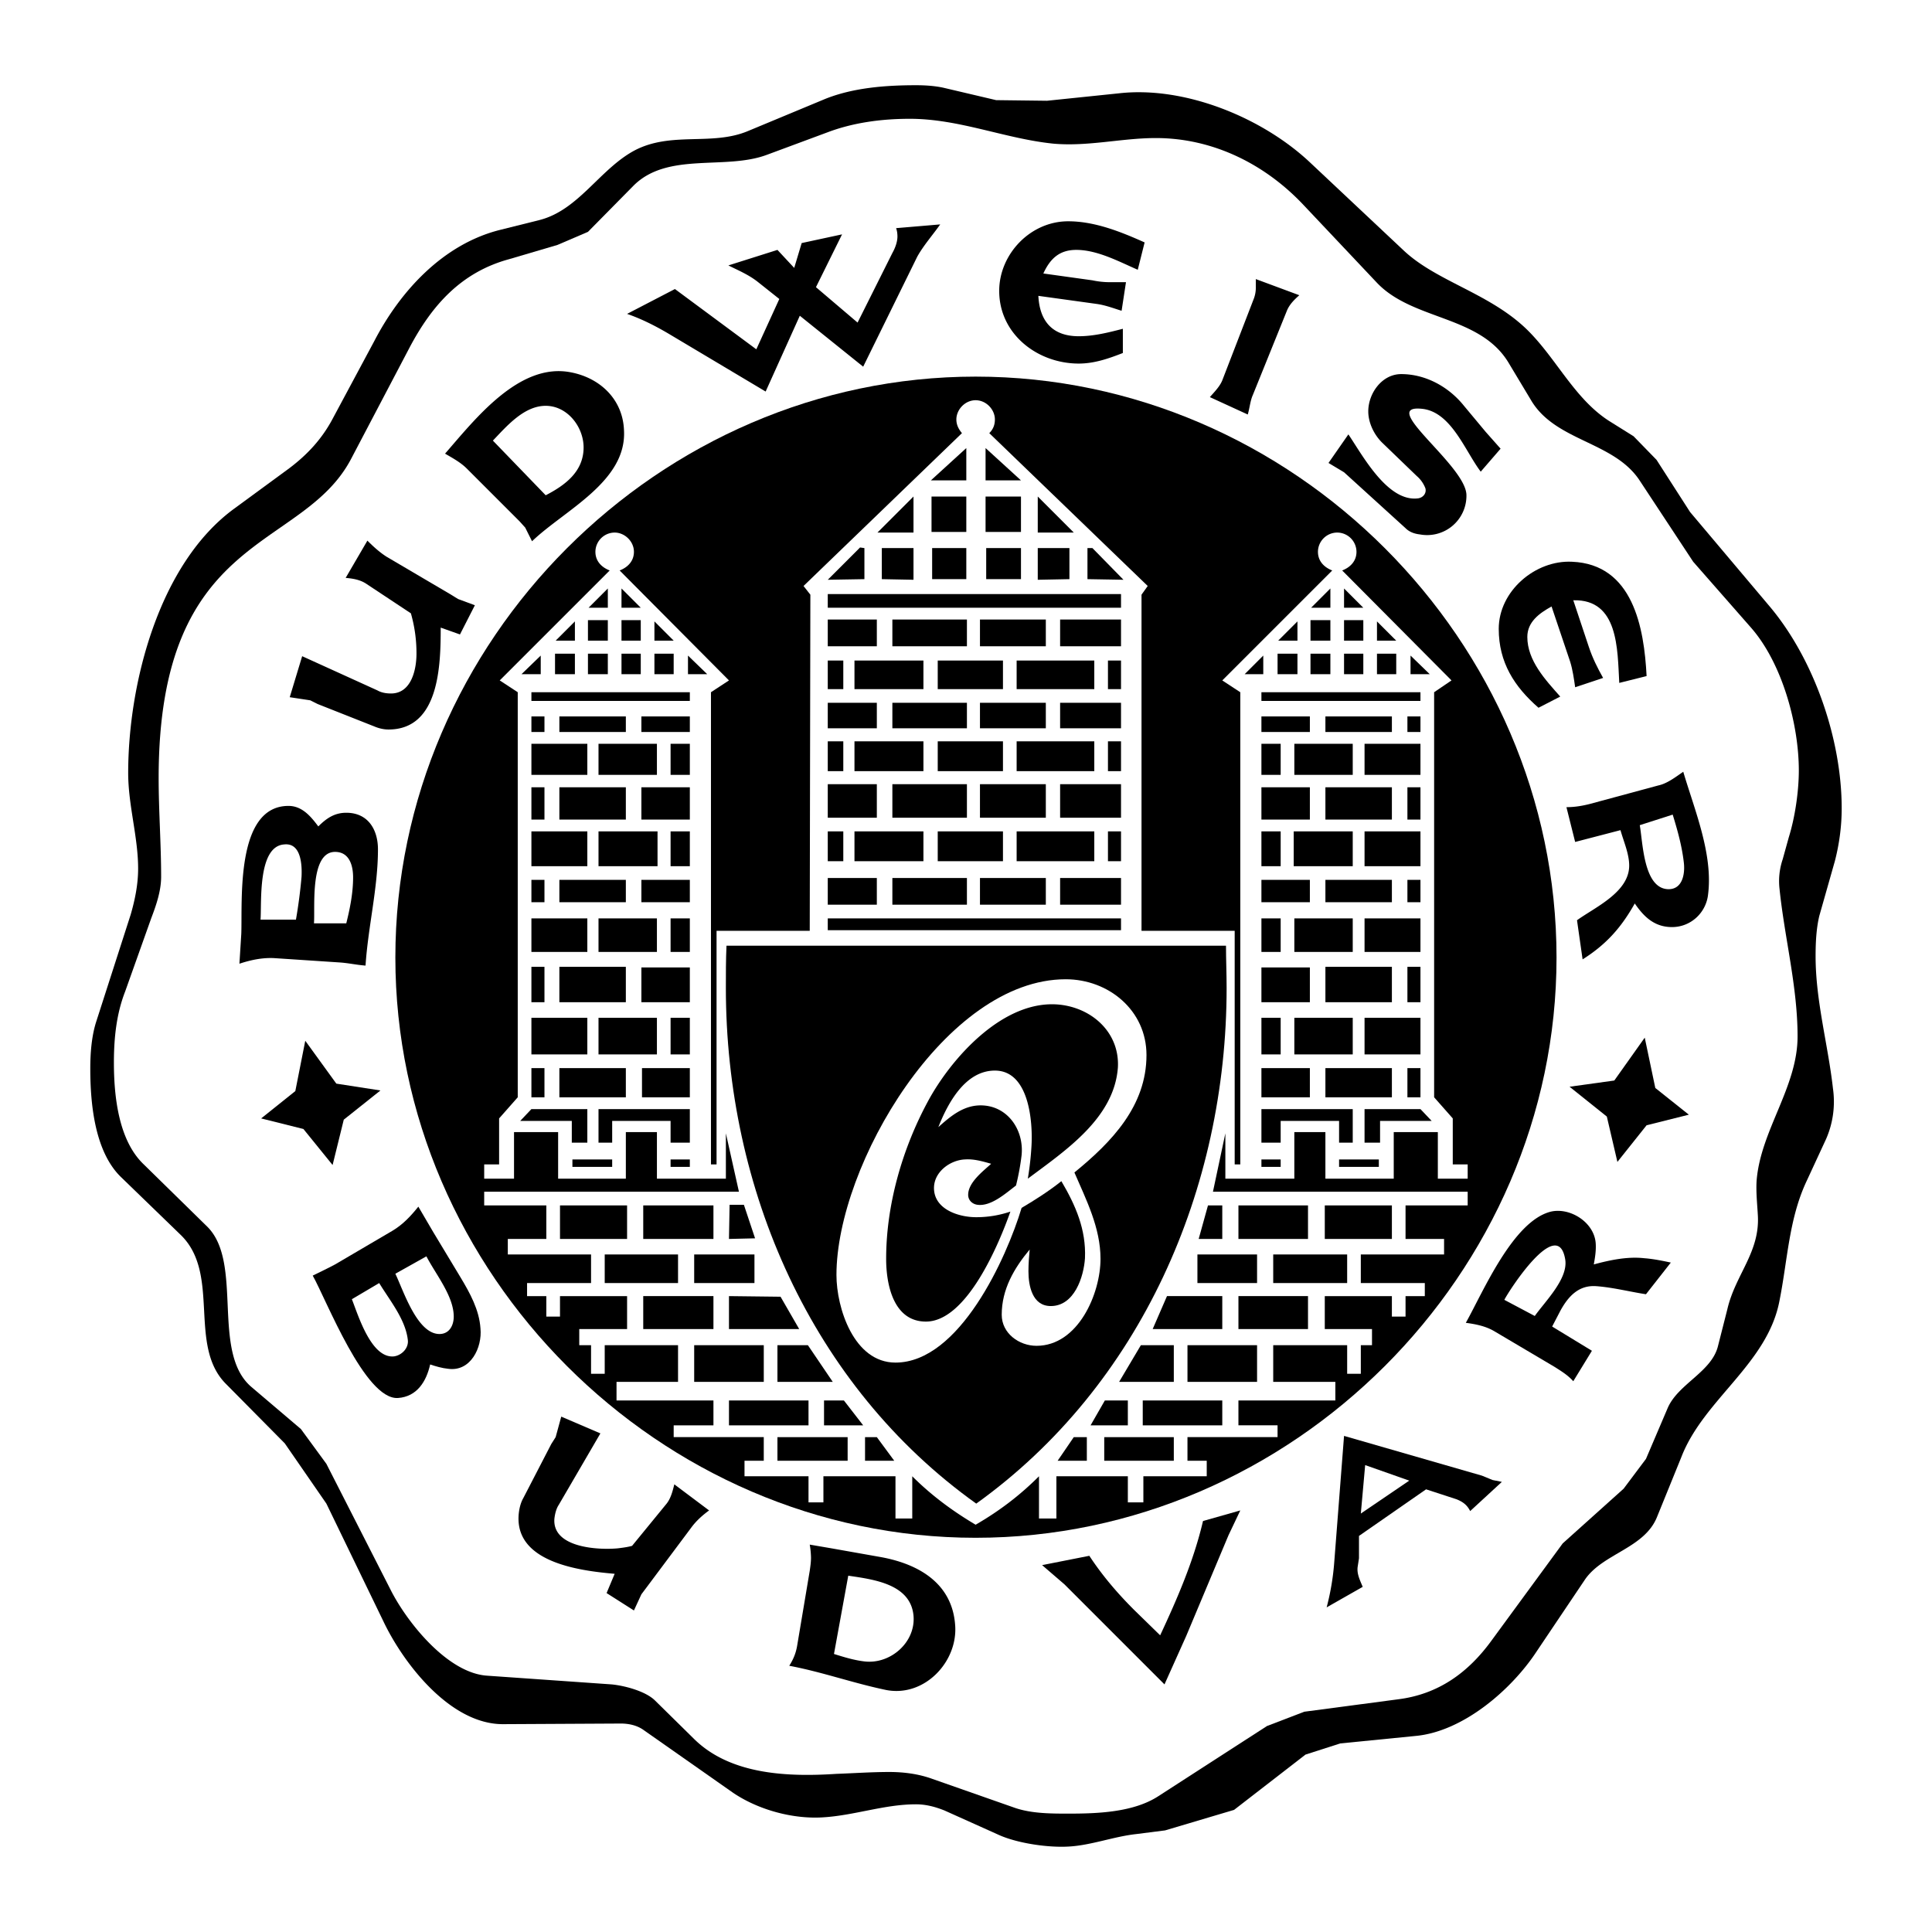 <svg xmlns="http://www.w3.org/2000/svg" width="2500" height="2500" viewBox="0 0 192.756 192.756"><g fill-rule="evenodd" clip-rule="evenodd"><path fill="#fff" d="M0 0h192.756v192.756H0V0z"/><path d="M168.621 51.088l7.996 9.483c4.4 5.269 7.129 13.203 7.129 20.083 0 1.797-.248 3.595-.684 5.268l-1.549 5.455c-.311 1.302-.371 2.728-.371 4.029 0 4.463 1.24 8.802 1.734 13.203a9.294 9.294 0 0 1-.682 5.02l-1.922 4.153c-1.797 3.781-1.92 7.935-2.727 11.963-1.178 6.323-7.562 9.856-9.793 15.621l-2.418 5.95c-1.24 3.161-5.393 3.657-7.191 6.261l-4.834 7.189c-2.479 3.782-7.314 7.997-12.086 8.431l-7.502.744-3.471 1.115-7.127 5.517-6.881 2.046-2.914.371c-2.23.249-4.463 1.116-6.693 1.24-2.047.124-5.021-.311-6.881-1.115l-5.517-2.48c-.93-.372-1.86-.619-2.851-.619-3.162 0-6.137 1.115-9.298 1.302-2.975.186-6.446-.744-8.987-2.479l-8.926-6.261c-.62-.434-1.425-.62-2.231-.62l-11.777.062c-5.269 0-9.917-6.074-11.901-10.228l-5.703-11.777-4.153-6.013-5.827-5.889c-3.905-3.843-.496-11.033-4.587-14.938l-5.888-5.703c-2.666-2.541-3.1-7.376-3.1-10.848 0-1.55.125-3.161.558-4.587l3.471-10.785c.434-1.487.744-3.037.744-4.587 0-3.161-.992-6.322-.992-9.545 0-8.864 3.037-20.827 10.538-26.343l5.579-4.092c1.797-1.363 3.223-2.913 4.277-4.896l4.153-7.748c2.603-5.021 6.88-9.67 12.521-11.096l3.967-.991c3.905-.992 6.013-5.083 9.484-6.942 3.657-1.922 7.686-.434 11.281-1.922l7.748-3.223c2.79-1.116 6.013-1.364 9.05-1.364.93 0 1.859.062 2.727.248l5.27 1.24 5.082.062 7.189-.744c6.633-.743 14.381 2.479 19.092 6.942l9.299 8.74c3.223 3.037 8.367 4.215 12.086 7.686 3.037 2.852 4.836 7.004 8.369 9.297l2.479 1.55 2.293 2.355 3.348 5.209z"/><path d="M155.914 153.983l6.074-5.455 2.232-2.976 2.17-5.083c1.053-2.417 4.4-3.595 5.02-6.198l.93-3.657c.807-3.471 3.285-5.703 3.037-9.422-.061-1.115-.186-2.231-.123-3.347.371-5.021 4.09-9.36 4.09-14.442 0-4.959-1.301-9.855-1.797-14.69a6.794 6.794 0 0 1 .311-2.976l.619-2.231c.619-1.984.992-4.587.992-6.633 0-4.648-1.674-10.723-4.773-14.256l-5.764-6.57-5.393-8.182c-2.604-3.843-8.369-3.843-10.785-7.934l-2.232-3.719c-2.852-4.773-9.545-4.215-13.141-7.997l-7.314-7.748c-3.844-4.091-9.049-6.694-14.752-6.694-3.41 0-6.758.868-10.229.558-4.834-.496-9.359-2.479-14.318-2.479-2.789 0-5.641.372-8.244 1.363l-6.013 2.231c-4.153 1.55-9.855-.31-13.265 3.038l-4.587 4.649-3.037 1.302-4.835 1.425c-4.772 1.302-7.686 4.587-9.918 8.802l-5.826 11.095c-4.896 9.36-19.215 7.19-19.215 31.86 0 3.285.248 6.57.248 9.855 0 1.426-.496 2.852-.992 4.153l-2.604 7.314c-.868 2.231-1.116 4.648-1.116 7.066 0 3.284.434 7.748 2.976 10.165l6.322 6.198c3.658 3.596.372 12.521 4.401 15.992l4.958 4.215 2.542 3.472 6.447 12.645c1.611 3.162 5.641 8.244 9.607 8.492l12.397.868c1.302.123 3.409.682 4.339 1.611l3.905 3.843c3.657 3.596 9.422 3.781 14.194 3.472 1.736-.062 3.533-.187 5.269-.187 1.426 0 2.914.187 4.277.682l8.307 2.913c1.672.559 3.594.559 5.33.559 2.85 0 6.445-.124 8.926-1.735l10.848-7.005 3.719-1.426 9.359-1.239c3.967-.496 6.943-2.604 9.297-5.826l7.13-9.731z" fill="#fff"/><path d="M93.805 22.389c-.744 1.054-1.674 2.107-2.293 3.224l-5.393 10.971-6.322-5.082-3.409 7.562-9.67-5.764c-1.364-.806-2.727-1.488-4.153-1.984l4.773-2.479 8.12 6.013 2.294-5.021-2.108-1.674c-.93-.744-1.984-1.178-2.975-1.674l4.897-1.549 1.673 1.797.744-2.479 4.029-.868-2.604 5.269 4.153 3.533 3.471-6.942c.311-.558.559-1.24.497-1.86a2.17 2.17 0 0 0-.125-.62l4.401-.373zM114.199 24.187l-.684 2.727c-1.859-.806-4.029-1.983-6.135-1.983-1.674 0-2.604.868-3.285 2.355l4.896.682a8.344 8.344 0 0 0 1.797.186h1.551l-.436 2.851c-.805-.248-1.611-.558-2.479-.681l-5.826-.807c.123 2.479 1.363 4.029 4.027 4.029 1.488 0 2.977-.372 4.402-.744v2.417c-1.426.558-2.852 1.054-4.402 1.054-4.09 0-7.934-2.914-7.934-7.252 0-3.657 3.1-6.943 6.881-6.943 2.668.001 5.272 1.055 7.627 2.109zM125.293 27.844l4.34 1.611c-.496.434-.992.93-1.24 1.549l-3.408 8.43c-.248.558-.311 1.302-.496 1.921l-3.781-1.735c.434-.496.992-1.054 1.24-1.673l3.16-8.183a3.12 3.12 0 0 0 .186-1.054l-.001-.866zM44.403 45.261c2.975-3.409 7.376-9.111 12.521-8.119 2.976.558 5.208 2.727 5.331 5.764.31 5.145-5.951 7.996-9.173 11.095l-.682-1.363-.558-.62-5.269-5.269c-.62-.62-1.426-1.054-2.17-1.488zM149.715 44.765l-1.982 2.293c-1.551-2.045-2.914-5.888-5.766-6.261-4.709-.558 4.34 5.641 4.34 8.616a3.923 3.923 0 0 1-4.648 3.905c-.559-.062-1.055-.248-1.426-.62l-6.137-5.579-1.551-.93 1.984-2.851c1.426 2.107 3.904 6.756 6.943 6.384.494-.062.867-.496.744-.992a3.025 3.025 0 0 0-.869-1.24l-3.471-3.347c-.807-.806-1.363-1.984-1.363-3.1 0-1.797 1.363-3.719 3.285-3.719 2.479 0 4.771 1.302 6.26 3.161l2.17 2.604 1.487 1.676zM36.655 53.939c.62.62 1.24 1.178 1.922 1.612l6.322 3.719.806.496 1.673.62-1.487 2.913-1.922-.682c0 3.719-.124 10.166-5.207 10.166-.496 0-.992-.124-1.425-.31l-5.641-2.231-.744-.372-2.045-.31 1.24-4.092 7.5 3.409c.434.248.93.311 1.364.311 2.045 0 2.541-2.417 2.541-3.967a14.38 14.38 0 0 0-.558-4.029l-4.401-2.914c-.62-.434-1.364-.558-2.107-.62l2.169-3.719zM167.939 76.998c1.115 3.781 2.975 8.182 2.48 12.211-.188 1.859-1.736 3.286-3.596 3.286-1.736 0-2.789-.992-3.721-2.355-1.361 2.417-2.85 4.09-5.205 5.578l-.559-3.905c1.797-1.301 5.207-2.789 5.207-5.455 0-1.177-.559-2.417-.869-3.533l-4.523 1.177-.869-3.471c.807 0 1.551-.124 2.295-.31l6.881-1.859c.868-.187 1.673-.807 2.479-1.364zM31.758 82.452c.806-.806 1.612-1.363 2.79-1.363 2.169 0 3.161 1.673 3.161 3.657 0 3.843-.991 7.749-1.239 11.591-.868-.062-1.673-.248-2.542-.31l-6.57-.435c-1.177-.062-2.355.186-3.471.558l.186-2.975c.125-3.224-.62-12.769 4.711-12.769 1.363.001 2.23 1.054 2.974 2.046zM30.457 103.837l3.099 4.277 4.401.682-3.658 2.913-1.115 4.524-2.913-3.594-4.215-1.054 3.409-2.727.992-5.021zM134.096 143.26l13.76 3.967 1.055.434.93.187-3.162 2.913c-.309-.62-.742-.931-1.363-1.179l-3.037-.991-6.693 4.649v2.23l-.125.807c-.123.743.248 1.426.496 2.045l-3.596 2.046c.373-1.426.621-2.851.744-4.339l.991-12.769zM120.025 151.751l3.719-1.054-1.178 2.479-4.215 10.041-2.17 4.836-1.859-1.859-8.119-8.121-2.232-1.921 4.711-.93c1.303 1.983 2.789 3.719 4.463 5.393l2.604 2.541c1.735-3.718 3.347-7.438 4.276-11.405z"/><path d="M39.445 95.531c0-31.612 26.343-57.956 57.893-57.956 31.613 0 57.957 26.344 57.957 57.956 0 31.55-26.406 57.894-57.957 57.894-31.55 0-57.893-26.405-57.893-57.894zM164.096 103.526l1.054 5.022 3.346 2.665-4.215 1.055-2.912 3.656-1.055-4.525-3.718-2.975 4.463-.62 3.037-4.278zM164.281 67.452l-2.727.682c-.186-3.348-.062-8.368-4.586-8.244l1.549 4.649c.371 1.116.867 2.107 1.426 3.099l-2.789.93c-.125-.868-.248-1.735-.496-2.542l-1.859-5.517c-1.24.682-2.418 1.549-2.418 3.038 0 2.355 1.797 4.277 3.285 5.95l-2.17 1.116c-2.416-2.108-3.967-4.525-3.967-7.873 0-3.781 3.658-6.88 7.314-6.694 6.075.248 7.192 6.571 7.438 11.406zM42.916 136.132c-.372 1.673-1.302 3.222-3.223 3.347-3.285.186-7.128-9.794-8.492-12.212.744-.371 1.549-.743 2.231-1.115l5.703-3.347c1.054-.62 1.86-1.488 2.604-2.418l1.488 2.541 2.727 4.525c.93 1.55 1.859 3.224 1.983 5.083.187 1.922-.991 4.339-3.223 4.028-.621-.061-1.24-.247-1.798-.432z"/><path d="M70.747 150.697c-.682.496-1.302 1.054-1.797 1.736l-4.401 5.888-.558.744-.744 1.611-2.727-1.735.805-1.922c-3.595-.31-10.227-1.177-9.545-6.198.062-.434.186-.93.434-1.363l2.79-5.393.434-.683.558-2.045 3.905 1.674-4.153 7.128c-.248.372-.372.868-.434 1.363-.248 2.914 4.339 3.161 6.322 2.976.496-.062.991-.124 1.426-.248l3.347-4.091c.496-.559.682-1.301.868-2.045l3.47 2.603zM80.788 154.106l2.17.372 4.897.868c3.781.682 7.128 2.603 7.438 6.756.31 3.657-3.038 7.252-6.88 6.509-3.285-.682-6.385-1.798-9.669-2.417.434-.683.682-1.303.806-2.108l1.239-7.376c.062-.434.125-.867.125-1.302a8.582 8.582 0 0 0-.126-1.302zM146.244 131.979c1.736-3.1 4.711-10.166 8.492-11.096 1.922-.435 4.277 1.054 4.463 3.099.062.744-.062 1.488-.186 2.17 1.611-.434 3.348-.806 5.021-.62.867.062 1.797.248 2.664.435l-2.479 3.16c-1.613-.247-3.285-.681-4.959-.805-1.736-.125-2.789.992-3.596 2.479l-.805 1.549 3.967 2.418-1.859 3.037c-.559-.62-1.178-.991-1.859-1.426l-6.076-3.595c-.866-.496-1.858-.681-2.788-.805z"/><path d="M123.186 92.866h-9.297V59.332l.619-.868-15.807-15.249c.373-.372.559-.805.559-1.363 0-.992-.867-1.921-1.922-1.921-1.053 0-1.921.93-1.921 1.921 0 .558.248.992.558 1.363L80.168 58.464l.682.868-.062 33.534h-9.297v23.306h-.558V69.063l1.797-1.178-10.909-10.97c.806-.31 1.426-.93 1.426-1.86 0-1.054-.93-1.921-1.922-1.921a1.931 1.931 0 0 0-1.921 1.921c0 .93.62 1.55 1.426 1.86l-10.972 10.97 1.797 1.178v40.414l-1.859 2.107v4.587h-1.488v1.426h2.976v-4.649h4.4v4.649h6.757v-4.649h3.1v4.649h6.88v-4.524l1.302 5.826H48.308v1.363h6.199v3.348h-3.843v1.549h8.306v2.852h-6.384v1.303h1.921v2.045h1.364v-2.045h6.694v3.285h-4.772v1.61h1.177v2.853h1.363v-2.853h7.315v3.658h-6.137v1.859h9.669v2.479h-3.967v1.177h8.988v2.356H74.28v1.55h6.385v2.603h1.487v-2.603h7.19v4.214h1.674v-4.214c1.921 1.921 4.029 3.471 6.322 4.834 2.355-1.363 4.4-2.913 6.322-4.834v4.214h1.736v-4.214h7.129v2.603h1.549v-2.603h6.322v-1.55h-1.922v-2.356h8.988v-1.177h-3.904v-2.479h9.67v-1.859h-6.199v-3.658h7.377v2.853h1.363v-2.853h1.115v-1.61h-4.711v-3.285h6.695v2.045h1.363v-2.045h1.922v-1.303h-6.385v-2.852h8.307v-1.549h-3.844v-3.348h6.199v-1.363h-25.414l1.238-5.826v4.524h6.881v-4.649h3.1v4.649h6.818v-4.649h4.4v4.649h2.977v-1.426h-1.488v-4.587l-1.859-2.107V69.063l1.734-1.178-10.907-10.97c.805-.31 1.426-.93 1.426-1.86a1.931 1.931 0 0 0-1.922-1.921 1.93 1.93 0 0 0-1.922 1.921c0 .93.619 1.55 1.426 1.86l-10.971 10.971 1.797 1.178v47.108h-.559V92.866h.001zM49.176 43.959l5.269 5.455c1.921-.992 3.781-2.355 3.781-4.772 0-2.046-1.612-4.153-3.781-4.153-2.17-.001-3.905 2.045-5.269 3.47zM166.885 81.274l-3.285 1.054c.311 1.736.373 6.261 2.791 6.385 1.424.062 1.734-1.426 1.611-2.604-.188-1.673-.621-3.223-1.117-4.835zM25.994 91.75h3.533a50.51 50.51 0 0 0 .558-4.277c.062-1.239-.062-3.409-1.735-3.223-2.666.186-2.232 5.826-2.356 7.5zM31.325 92.122h3.223c.372-1.488.681-3.037.681-4.586 0-1.178-.371-2.542-1.797-2.542-2.541-.001-1.984 5.516-2.107 7.128zM136.203 146.173l-.433 4.835 4.834-3.286-4.401-1.549zM42.543 125.346l-3.099 1.735c.806 1.674 2.169 6.013 4.401 6.013.991 0 1.425-.868 1.425-1.735.001-2.046-1.796-4.215-2.727-6.013zM37.833 128.011l-2.727 1.612c.619 1.55 1.921 5.95 4.215 5.702.806-.124 1.487-.867 1.363-1.674-.247-2.045-1.797-3.905-2.851-5.64zM84.631 157.206l-1.425 7.811c.992.31 1.983.619 3.037.743 2.603.31 5.145-1.922 4.896-4.587-.309-3.161-4.028-3.595-6.508-3.967zM150.088 129.685l3.037 1.611c1.053-1.487 3.348-3.719 3.037-5.641-.744-4.463-5.641 3.161-6.074 4.03z" fill="#fff"/><path d="M111.844 59.27v1.364H82.586V59.27h29.258zM104.342 61.811v2.665h-6.571v-2.665h6.571zM105.768 61.811h6.076v2.665h-6.076v-2.665zM87.482 61.811v2.665h-4.896v-2.665h4.896zM89.032 61.811h7.438v2.665h-7.438v-2.665zM109.178 65.902v2.851h-7.748v-2.851h7.748zM82.586 65.902h1.55v2.851h-1.55v-2.851zM85.251 65.902h6.88v2.851h-6.88v-2.851zM93.558 65.902h6.508v2.851h-6.508v-2.851zM110.541 65.902h1.303v2.851h-1.303v-2.851zM53.019 69.063h15.806v.868H53.019v-.868zM97.771 70.117h6.571v2.542h-6.571v-2.542zM105.768 70.117h6.076v2.542h-6.076v-2.542zM82.586 70.117h4.896v2.542h-4.896v-2.542zM89.032 70.117h7.438v2.542h-7.438v-2.542zM62.441 71.481v1.55h-6.632v-1.55h6.632zM63.991 71.481h4.834v1.55h-4.834v-1.55zM53.019 71.481h1.302v1.55h-1.302v-1.55zM109.178 73.96v2.976h-7.748V73.96h7.748zM110.541 73.96h1.303v2.976h-1.303V73.96zM92.131 73.96v2.976h-6.88V73.96h6.88zM93.558 73.96h6.508v2.976h-6.508V73.96zM53.019 74.208h5.579v3.099h-5.579v-3.099zM59.713 74.208h5.828v3.099h-5.828v-3.099zM68.825 74.208v3.099h-1.921v-3.099h1.921zM82.586 73.96h1.55v2.976h-1.55V73.96zM111.844 78.237v3.347h-6.076v-3.347h6.076zM62.441 78.547v3.224h-6.632v-3.224h6.632zM63.991 78.547h4.834v3.224h-4.834v-3.224zM96.47 78.237v3.347h-7.438v-3.347h7.438zM97.771 78.237h6.571v3.347h-6.571v-3.347zM53.019 78.547h1.302v3.224h-1.302v-3.224zM82.586 78.237h4.896v3.347h-4.896v-3.347zM65.602 82.948v3.471h-5.889v-3.471h5.889zM68.825 82.948v3.471h-1.921v-3.471h1.921zM109.178 82.948v2.975h-7.748v-2.975h7.748zM53.019 82.948h5.579v3.471h-5.579v-3.471zM85.251 82.948h6.88v2.975h-6.88v-2.975zM93.558 82.948h6.508v2.975h-6.508v-2.975zM110.541 82.948h1.303v2.975h-1.303v-2.975zM84.136 82.948v2.975h-1.55v-2.975h1.55zM55.809 87.783h6.632v2.232h-6.632v-2.232zM63.991 87.783h4.834v2.232h-4.834v-2.232zM104.342 87.597v2.665h-6.571v-2.665h6.571zM111.844 87.597v2.665h-6.076v-2.665h6.076zM53.019 87.783h1.302v2.232h-1.302v-2.232zM82.586 87.597h4.896v2.665h-4.896v-2.665zM89.032 87.597h7.438v2.665h-7.438v-2.665zM53.019 91.626h5.579v3.347h-5.579v-3.347zM65.541 91.626v3.347h-5.828v-3.347h5.828zM111.844 91.626v1.178H82.586v-1.178h29.258zM66.904 91.626h1.921v3.347h-1.921v-3.347zM62.441 96.461v3.533h-6.632v-3.533h6.632zM68.825 96.522v3.472h-4.834v-3.472h4.834zM53.019 96.461h1.302v3.533h-1.302v-3.533zM53.019 101.544h5.579v3.656h-5.579v-3.656zM59.713 101.544h5.828v3.656h-5.828v-3.656zM66.904 101.544h1.921v3.656h-1.921v-3.656zM53.019 106.564h1.302v2.914h-1.302v-2.914zM62.441 106.564v2.914h-6.632v-2.914h6.632zM64.052 106.564h4.773v2.914h-4.773v-2.914zM53.019 110.655h5.579v3.348h-1.55v-2.17h-5.145l1.116-1.178zM59.713 110.655h9.112v3.348h-1.921v-2.17h-5.827v2.17h-1.364v-3.348zM57.11 115.677h3.967v.743H57.11v-.743zM66.904 115.677h1.921v.743h-1.921v-.743zM62.564 120.263v3.347h-6.693v-3.347h6.693zM71.18 120.263v3.347h-7.004v-3.347h7.004zM72.792 120.201h1.426l1.116 3.347-2.604.062.062-3.409zM60.333 125.159h7.315v2.852h-7.315v-2.852zM69.259 125.159h6.013v2.852h-6.013v-2.852zM71.18 129.313v3.286h-7.004v-3.286h7.004zM72.73 129.313l5.145.061 1.86 3.225H72.73v-3.286zM69.259 134.209h6.943v3.658h-6.943v-3.658zM77.565 134.209h3.038l2.479 3.658h-5.517v-3.658zM80.665 139.727v2.479H72.73v-2.479h7.935zM84.198 139.727l1.921 2.479h-3.905v-2.479h1.984zM77.565 143.383h7.004v2.356h-7.004v-2.356zM86.305 143.383h1.177l1.737 2.356h-2.914v-2.356zM141.719 69.063v.868h-15.867v-.868h15.867zM130.686 71.481v1.55h-4.834v-1.55h4.834zM132.236 71.481h6.633v1.55h-6.633v-1.55zM141.719 71.481v1.55h-1.301v-1.55h1.301zM141.719 74.208v3.099h-5.578v-3.099h5.578zM134.963 74.208v3.099h-5.826v-3.099h5.826zM125.852 74.208h1.921v3.099h-1.921v-3.099zM130.686 78.547v3.224h-4.834v-3.224h4.834zM132.236 78.547h6.633v3.224h-6.633v-3.224zM141.719 78.547v3.224h-1.301v-3.224h1.301zM141.719 82.948v3.471h-5.578v-3.471h5.578zM129.074 82.948h5.889v3.471h-5.889v-3.471zM125.852 82.948h1.921v3.471h-1.921v-3.471zM130.686 87.783v2.232h-4.834v-2.232h4.834zM138.869 87.783v2.232h-6.633v-2.232h6.633zM141.719 87.783v2.232h-1.301v-2.232h1.301zM141.719 91.626v3.347h-5.578v-3.347h5.578zM129.137 91.626h5.826v3.347h-5.826v-3.347zM127.773 91.626v3.347h-1.921v-3.347h1.921zM125.852 96.522h4.834v3.472h-4.834v-3.472zM132.236 96.461h6.633v3.533h-6.633v-3.533zM141.719 96.461v3.533h-1.301v-3.533h1.301zM141.719 101.544v3.656h-5.578v-3.656h5.578zM134.963 101.544v3.656h-5.826v-3.656h5.826zM127.773 101.544v3.656h-1.921v-3.656h1.921zM130.686 106.564v2.914h-4.834v-2.914h4.834zM132.236 106.564h6.633v2.914h-6.633v-2.914zM141.719 106.564v2.914h-1.301v-2.914h1.301zM141.719 110.655l1.117 1.178h-5.147v2.17h-1.548v-3.348h5.578zM134.963 110.655v3.348H133.6v-2.17h-5.827v2.17h-1.921v-3.348h9.111zM127.773 115.677v.743h-1.921v-.743h1.921zM137.566 115.677v.743H133.6v-.743h3.966zM132.174 120.263h6.695v3.347h-6.695v-3.347zM123.559 120.263h6.941v3.347h-6.941v-3.347zM121.947 120.263v3.347h-2.355l.929-3.347h1.426zM125.418 125.159v2.852h-5.951v-2.852h5.951zM134.406 125.159v2.852h-7.377v-2.852h7.377zM123.559 129.313h6.941v3.286h-6.941v-3.286zM121.947 129.313v3.286h-6.943l1.426-3.286h5.517zM117.111 134.209v3.658h-5.455l2.17-3.658h3.285zM125.418 134.209v3.658h-6.943v-3.658h6.943zM114.012 139.727h7.935v2.479h-7.935v-2.479zM110.23 139.727h2.295v2.479h-3.718l1.423-2.479zM117.111 143.383v2.356h-6.941v-2.356h6.941zM108.434 143.383v2.356h-2.913l1.61-2.356h1.303zM53.949 67.266h-1.922l1.922-1.86v1.86zM55.375 67.266V65.22h1.983v2.046h-1.983zM57.358 63.918h-1.921l1.921-1.921v1.921zM60.643 60.634h-1.921l1.921-1.922v1.922zM58.66 67.266V65.22h1.983v2.046H58.66zM58.66 63.918v-2.045h1.983v2.045H58.66zM62.007 60.634v-1.922l1.922 1.922h-1.922zM63.929 63.918h-1.922v-2.045h1.922v2.045zM63.929 67.266h-1.922V65.22h1.922v2.046zM65.292 63.918v-1.921l1.921 1.921h-1.921zM67.213 67.266h-1.921V65.22h1.921v2.046zM68.64 67.266v-1.86l1.921 1.86H68.64zM86.243 57.782l-3.657.062 3.223-3.223.434.062v3.099zM87.979 57.782v-3.099h3.161v3.161l-3.161-.062zM91.14 53.133h-3.595l3.595-3.595v3.595zM96.409 47.927h-3.534l3.534-3.224v3.224zM93 57.782v-3.099h3.409v3.099H93zM92.938 53.071v-3.533h3.471v3.533h-3.471zM98.33 47.927v-3.224l3.533 3.224H98.33zM101.863 53.071H98.33v-3.533h3.533v3.533zM101.863 57.782h-3.47v-3.099h3.47v3.099zM103.537 53.133v-3.595l3.594 3.595h-3.594zM106.697 57.782l-3.16.062v-3.161h3.16v3.099zM108.496 57.782v-3.099h.496l3.098 3.161-3.594-.062zM126.037 67.266h-1.859l1.859-1.86v1.86zM127.463 67.266V65.22h1.984v2.046h-1.984zM130.748 67.266V65.22h1.984v2.046h-1.984zM136.018 67.266h-1.922V65.22h1.922v2.046zM139.303 67.266h-1.922V65.22h1.922v2.046zM140.729 67.266v-1.86l1.919 1.86h-1.919zM137.381 63.918v-1.921l1.922 1.921h-1.922zM136.018 63.918h-1.922v-2.045h1.922v2.045zM130.748 63.918v-2.045h1.984v2.045h-1.984zM129.447 63.918h-1.922l1.922-1.921v1.921zM132.732 60.634h-1.921l1.921-1.922v1.922zM134.096 60.634v-1.922l1.922 1.922h-1.922z"/><path d="M97.4 150.016c-16.488-11.777-24.98-31.427-24.98-51.448 0-1.425 0-2.851.062-4.214h49.836c0 1.363.062 2.789.062 4.214.001 20.021-8.554 39.67-24.98 51.448z"/><path d="M105.893 117.846c1.426 2.417 2.479 4.835 2.355 7.686-.123 1.86-1.055 4.773-3.41 4.773-1.859 0-2.23-2.046-2.23-3.472 0-.743.061-1.487.123-2.169-1.549 1.859-2.789 3.967-2.789 6.509 0 1.859 1.736 3.099 3.471 3.099 4.154 0 6.385-5.206 6.385-8.678 0-3.099-1.426-5.889-2.604-8.616 3.721-3.037 7.191-6.632 7.191-11.715 0-4.463-3.781-7.562-8.059-7.562-11.963 0-22.873 18.533-22.873 29.505 0 3.285 1.736 8.74 5.889 8.74 6.385 0 11.095-10.476 12.583-15.435 1.364-.806 2.727-1.674 3.968-2.665z" fill="#fff"/><path d="M102.545 117.598c.186-1.115.311-2.231.371-3.348.125-2.355-.248-7.438-3.656-7.438-2.975 0-4.71 3.285-5.641 5.641 1.178-1.054 2.479-2.17 4.215-2.17 2.666 0 4.34 2.417 4.092 4.959a24.035 24.035 0 0 1-.559 3.037c-.99.744-2.479 2.107-3.844 1.922-.494-.062-.929-.435-.929-.992 0-1.239 1.488-2.355 2.294-3.099-.869-.248-1.736-.496-2.604-.434-1.487.062-3.1 1.239-3.1 2.851 0 2.107 2.418 2.913 4.215 2.913 1.178 0 2.293-.186 3.408-.558-1.115 3.161-4.338 10.972-8.429 10.972-3.223 0-3.967-3.658-3.967-6.261 0-5.393 1.612-10.972 4.153-15.683 2.293-4.276 7.562-10.289 13.202-9.67 3.285.372 5.951 2.852 5.766 6.261-.372 5.084-5.268 8.308-8.987 11.097z"/></g></svg>